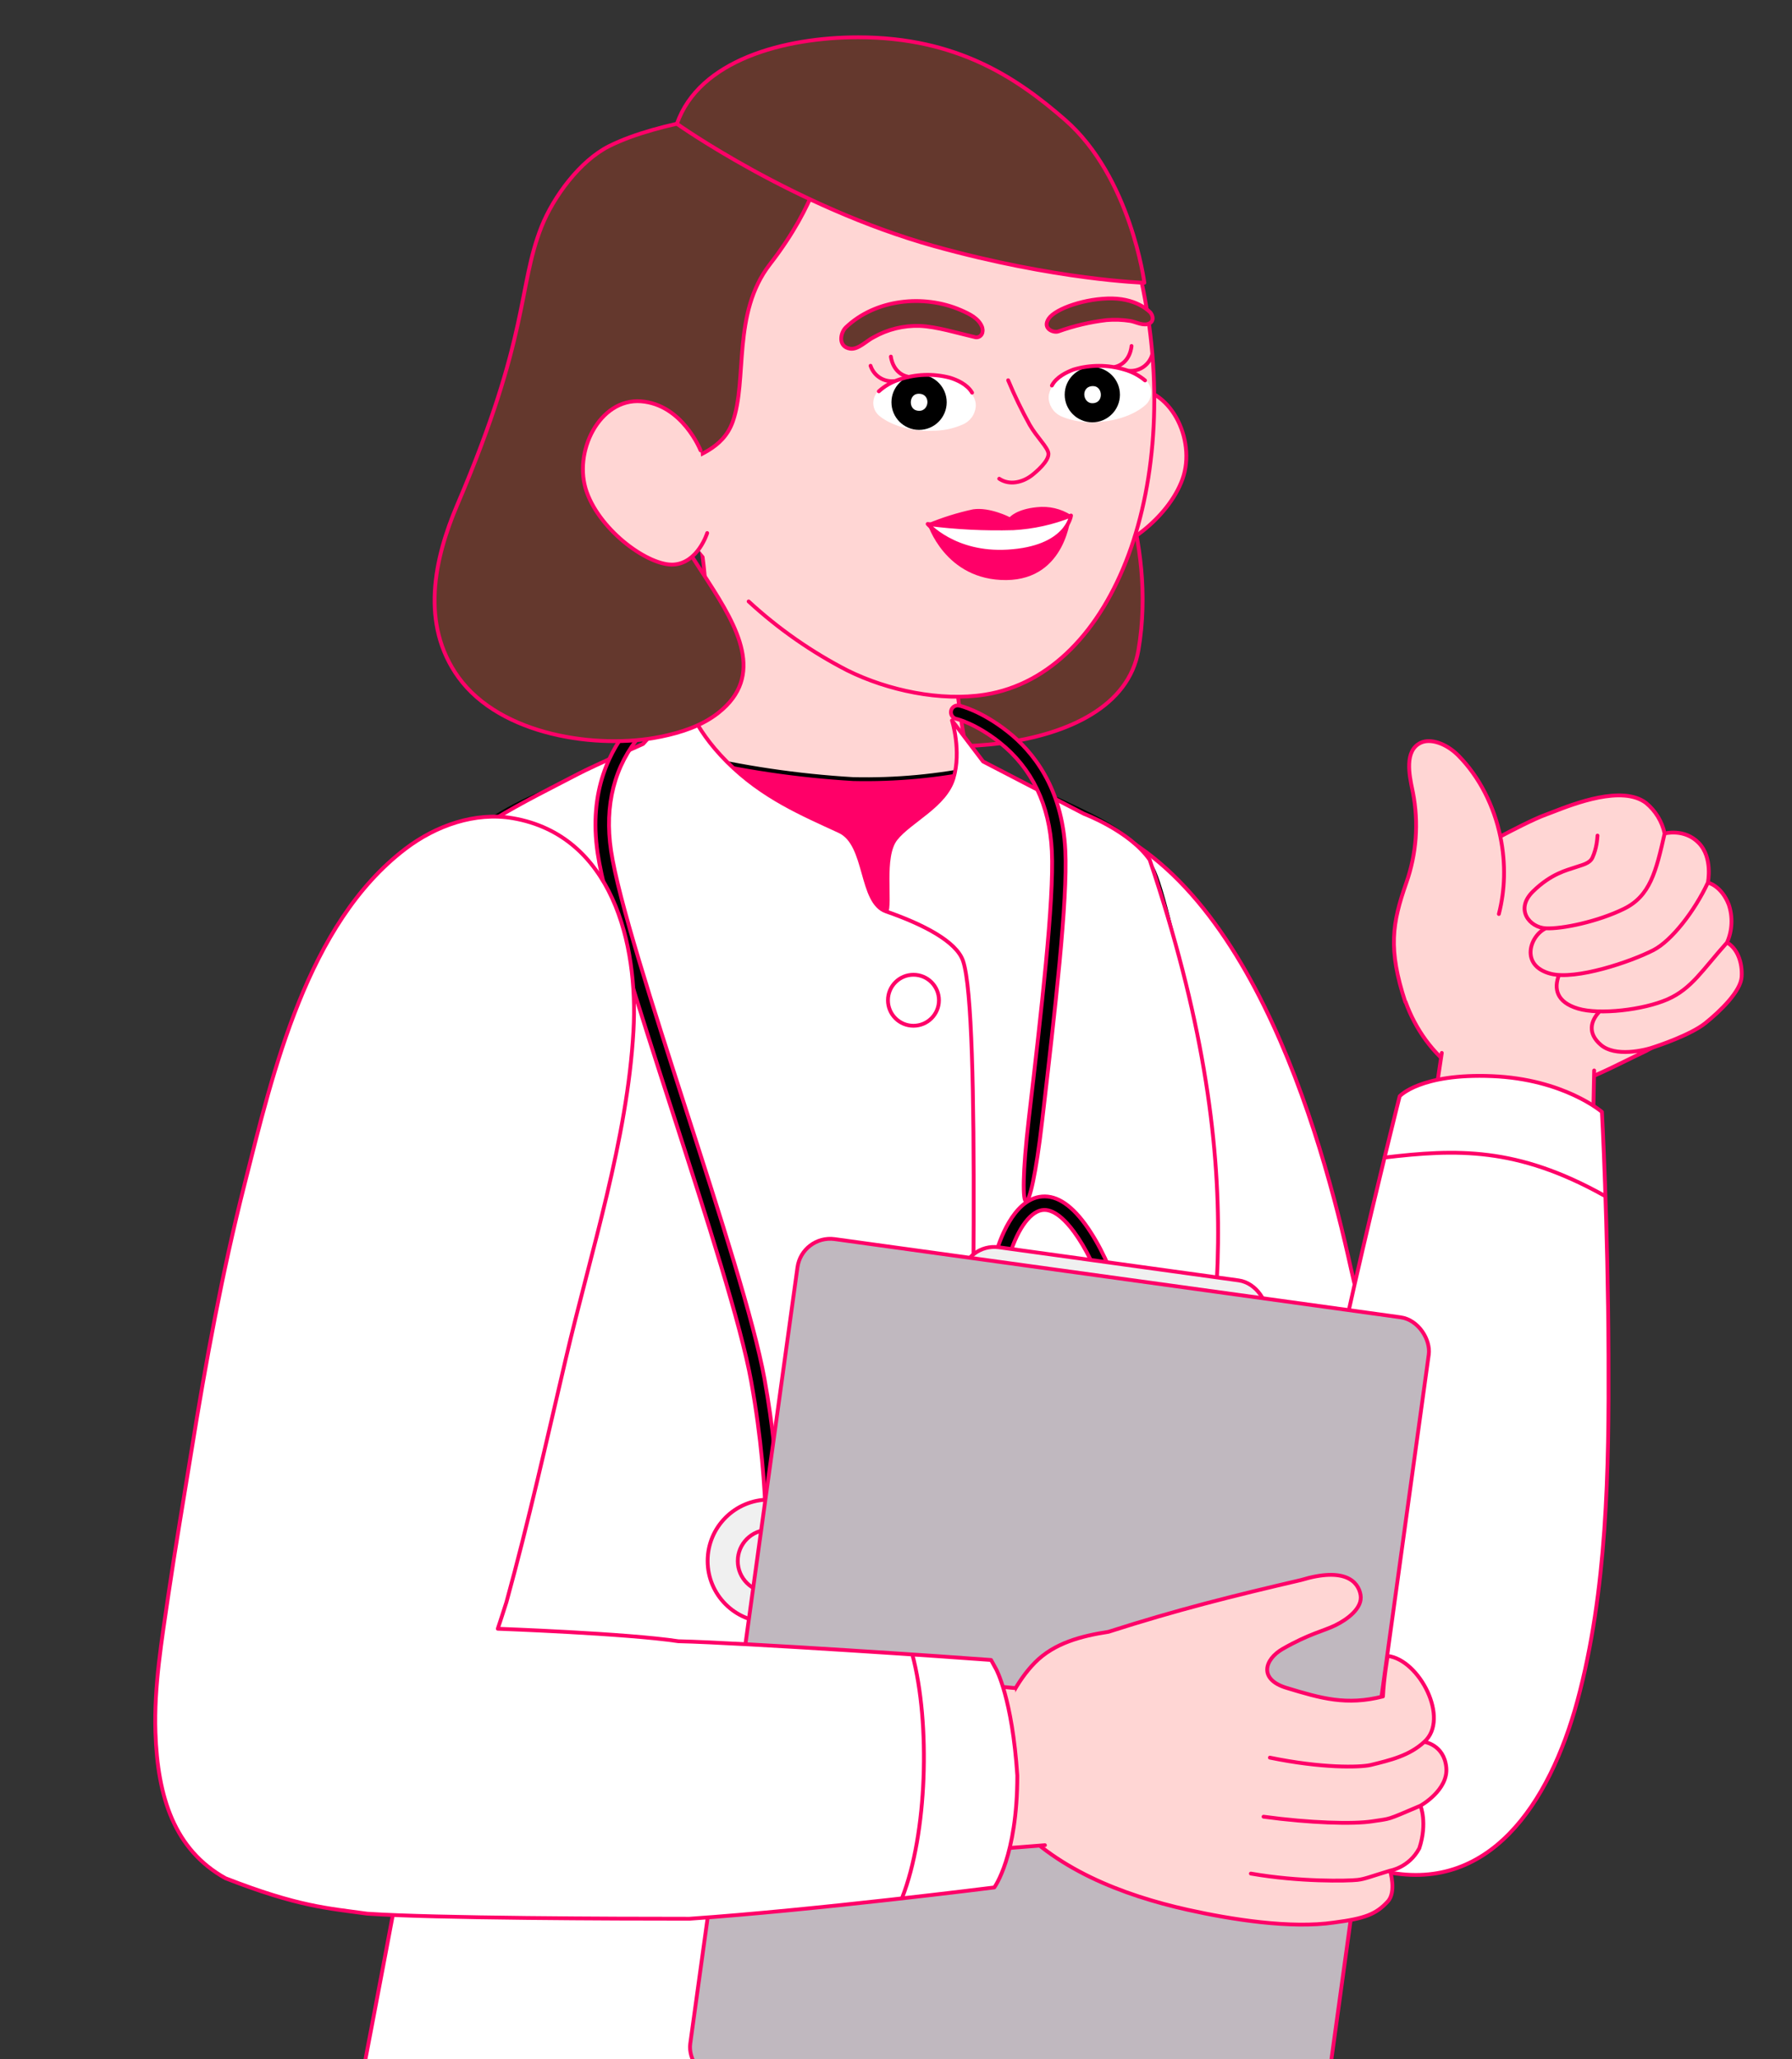 <svg width="235" height="270" viewBox="0 0 235 270" fill="none" xmlns="http://www.w3.org/2000/svg">
<rect x="0" y="0" width="235" height="270" fill="#333333" stroke="none"/>
<g clip-path="url(#clip0_1717_42657)">
<path d="M184.413 115.776C182.572 121.044 182.008 124.43 184.291 131.383L184.321 131.354C185.613 134.941 187.893 138.158 191.018 140.387C191.972 141.065 192.992 141.646 194.062 142.121C194.838 142.467 195.642 142.746 196.466 142.956C202.334 144.431 207.995 141.65 213.372 139.009C214.214 138.595 215.05 138.185 215.878 137.795C216.283 137.548 216.715 137.347 217.165 137.197C217.183 137.19 221.665 135.727 223.621 134.158C225.582 132.586 228.277 129.986 228.397 128.075C228.517 126.164 227.808 124.332 226.477 123.582C227.174 122.01 227.255 120.233 226.705 118.603C225.73 116.104 223.969 115.724 223.969 115.724C223.969 115.724 224.65 112.46 222.77 110.522C220.891 108.584 218.297 109.283 218.297 109.283C217.957 107.713 217.098 106.304 215.857 105.282C212.741 102.919 206.44 105.373 203.619 106.472C203.253 106.614 202.946 106.734 202.712 106.817C201.182 107.362 198.167 108.929 196.752 109.679C195.911 105.671 194.021 101.873 191.24 99.059C189.635 97.447 187.576 96.789 186.308 97.389C184.14 98.423 184.813 101.634 185.223 103.59C185.247 103.705 185.27 103.816 185.291 103.921C186.06 107.881 185.757 111.974 184.413 115.776Z" fill="#FFD6D4"/>
<path d="M217.165 137.197C216.715 137.347 216.283 137.548 215.878 137.795C215.05 138.185 214.214 138.595 213.372 139.009C207.995 141.65 202.334 144.431 196.466 142.956C195.642 142.746 194.838 142.467 194.062 142.121C192.992 141.646 191.972 141.065 191.018 140.387C187.893 138.158 185.613 134.941 184.321 131.354L184.291 131.383C182.008 124.43 182.572 121.044 184.413 115.776C185.757 111.974 186.06 107.881 185.291 103.921C185.27 103.816 185.247 103.705 185.223 103.59C184.813 101.634 184.14 98.423 186.308 97.389C187.576 96.789 189.635 97.447 191.24 99.059C194.021 101.873 195.911 105.671 196.752 109.679M217.165 137.197C217.183 137.19 221.665 135.727 223.621 134.158C225.582 132.586 228.277 129.986 228.397 128.075C228.517 126.164 227.808 124.332 226.477 123.582M217.165 137.197C215.554 137.798 211.804 138.583 209.957 137.022C208.124 135.473 208.61 133.839 209.754 132.634M226.477 123.582C227.174 122.01 227.255 120.233 226.705 118.603C225.73 116.104 223.969 115.724 223.969 115.724M226.477 123.582C223.263 127.16 221.847 129.637 218.686 131.026C215.524 132.415 209.749 133.091 206.932 132.243C204.12 131.397 203.743 129.635 204.444 127.83M223.969 115.724C223.969 115.724 224.65 112.46 222.77 110.522C220.891 108.584 218.297 109.283 218.297 109.283M223.969 115.724C222.224 119.473 219.201 123.353 216.831 124.574C213.852 126.11 206.653 128.537 203.347 127.674C199.298 126.616 200.618 122.689 202.711 121.718M218.297 109.283C217.957 107.713 217.098 106.304 215.857 105.282C212.741 102.919 206.44 105.373 203.619 106.472C203.253 106.614 202.946 106.734 202.712 106.817C201.182 107.362 198.167 108.929 196.752 109.679M218.297 109.283C217.163 114.322 216.383 117.479 212.97 119.158C209.557 120.836 204.827 121.83 202.711 121.718M196.752 109.679C197.5 113.334 197.35 116.759 196.559 119.84M202.711 121.718C200.594 121.605 198.63 119.248 201.025 116.891C203.42 114.533 205.54 114.082 206.514 113.741C207.488 113.399 208.475 113.238 208.837 112.436C209.387 111.219 209.456 110.058 209.493 109.558" stroke="#FF0068" stroke-width="0.5" stroke-linecap="round" stroke-linejoin="round"/>
<path d="M209.054 140.355C208.786 155.42 208.234 172.613 207.71 187.697C207.441 195.413 207.147 203.142 206.714 210.845C206.374 217.028 204.749 225.098 201.258 230.43C196.143 238.231 183.318 241.25 175.333 236.272C166.818 230.96 161.807 220.821 156.856 212.463C149.317 199.749 143.035 186.263 137.409 172.6C134.134 164.681 130.76 156.572 128.651 148.24C124.643 132.383 123.529 111.626 130.688 108.161C137.847 104.696 150.102 114.121 155.329 120.606C163.661 130.968 164.369 139.352 168.94 151.666C174.135 165.63 175.425 172.567 180.075 186.721C180.075 186.721 181.811 184.232 184.431 167.969C187.051 151.705 189.075 138.055 189.075 138.055" fill="#FFD6D4"/>
<path d="M209.054 140.355C208.786 155.42 208.234 172.613 207.71 187.697C207.441 195.413 207.147 203.142 206.714 210.845C206.374 217.028 204.749 225.098 201.258 230.43C196.143 238.231 183.318 241.25 175.333 236.272C166.818 230.96 161.807 220.821 156.856 212.463C149.317 199.749 143.035 186.263 137.409 172.6C134.134 164.681 130.76 156.572 128.651 148.24C124.643 132.383 123.529 111.626 130.688 108.161C137.847 104.696 150.102 114.121 155.329 120.606C163.661 130.968 164.369 139.352 168.94 151.666C174.135 165.63 175.425 172.567 180.075 186.721M180.075 186.721C180.075 186.721 181.811 184.232 184.431 167.969C187.051 151.705 189.075 138.055 189.075 138.055M180.075 186.721C178.835 192.175 176.488 203.313 176.072 206.669" stroke="#FF0068" stroke-width="0.5" stroke-linecap="round" stroke-linejoin="round"/>
<path d="M179.389 244.73C173.977 243.254 160.303 236.918 152.079 223.415C143.324 209.038 122.565 156.699 119.387 131.799C116.294 107.599 134.593 105.69 139.012 106.568C163.202 111.376 173.386 149.216 177.175 166.394C177.319 167.048 177.475 167.721 177.641 168.409C180.697 155.035 183.552 143.731 183.552 143.731C183.552 143.731 186.257 140.71 195.677 141.101C205.096 141.491 210.074 145.792 210.074 145.792C210.074 145.792 210.863 160.193 210.936 177.739C211.004 192.735 210.759 208.569 206.859 222.997C203.219 236.448 195.243 248.539 181.223 245.307C180.576 245.157 179.966 244.964 179.389 244.73Z" fill="white"/>
<path d="M177.641 168.409C177.475 167.721 177.319 167.048 177.175 166.394C173.386 149.216 163.202 111.376 139.012 106.568C134.593 105.69 116.294 107.599 119.387 131.799C122.565 156.699 143.324 209.038 152.079 223.415C160.303 236.918 173.977 243.254 179.389 244.73C179.966 244.964 180.576 245.157 181.223 245.307C195.243 248.539 203.219 236.448 206.859 222.997C210.759 208.569 211.004 192.735 210.936 177.739C210.863 160.193 210.074 145.792 210.074 145.792C210.074 145.792 205.096 141.491 195.677 141.101C186.257 140.71 183.552 143.731 183.552 143.731C183.552 143.731 180.697 155.035 177.641 168.409ZM177.641 168.409C174.45 182.496 168.671 208.555 169.989 221.026M181.548 151.773C190.978 150.657 198.887 150.353 210.345 156.741" stroke="#FF0068" stroke-width="0.5" stroke-linecap="round" stroke-linejoin="round"/>
<path d="M144.816 57.208C144.816 57.208 151.828 70.472 149.287 85.266C146.772 99.922 117.828 99.902 108.11 94.669C98.392 89.435 106.363 80.945 115.655 73.046C124.946 65.147 144.816 57.208 144.816 57.208Z" fill="#64382D" stroke="#FF0068" stroke-width="0.5" stroke-linecap="round" stroke-linejoin="round"/>
<path d="M130.317 111.393C129.845 109.959 129.36 108.538 128.915 107.116C126.465 99.256 125.365 91.115 124.9 82.881C124.546 76.698 124.9 71.288 124.618 67.404C124.337 63.52 92.392 62.118 91.213 63.775C90.034 65.432 91.554 68.471 92.143 73.043C93.553 83.834 92.023 94.805 87.715 104.798C86.51 107.562 85.056 110.457 85.508 113.444C85.816 115.5 87.002 117.302 88.226 118.978C95.294 128.594 107.28 141.759 120.675 137.685C124.835 136.445 128.355 133.645 130.5 129.871C133.841 123.924 132.308 117.485 130.317 111.393Z" fill="#FFD6D4" stroke="#FF0068" stroke-width="0.5" stroke-linecap="round" stroke-linejoin="round"/>
<path d="M140.147 57.347C140.147 57.347 142.518 51.327 147.961 50.915C153.404 50.502 156.941 57.609 155.068 62.822C153.195 68.036 146.874 72.523 143.684 72.32C140.494 72.117 139.276 68.187 139.276 68.187" fill="#FFD6D4"/>
<path d="M140.147 57.347C140.147 57.347 142.518 51.327 147.961 50.915C153.404 50.502 156.941 57.609 155.068 62.822C153.195 68.036 146.874 72.523 143.684 72.32C140.494 72.117 139.276 68.187 139.276 68.187" stroke="#FF0068" stroke-width="0.5" stroke-linecap="round" stroke-linejoin="round"/>
<path d="M86.935 23.146C81.04 30.351 79.022 40.13 80.64 49.189C82.717 60.802 89.502 71.066 98.175 78.874C102.079 82.471 106.453 85.522 111.176 87.945C116.416 90.533 123.346 92.02 129.182 91.09C146.343 88.352 155.382 63.023 149.651 36.724C146.651 22.97 134.488 13.092 120.877 10.918C108.471 8.926 94.808 13.544 86.935 23.146Z" fill="#FFD6D4"/>
<path d="M98.175 78.859C102.079 82.456 106.453 85.508 111.176 87.931C116.416 90.518 123.346 92.005 129.182 91.075C146.343 88.337 155.382 63.008 149.651 36.71" stroke="#FF0068" stroke-width="0.5" stroke-linecap="round" stroke-linejoin="round"/>
<path d="M89.906 99.766C89.906 99.766 86.389 99.884 77.167 102.569C68.128 105.189 59.311 111.648 55.25 120.254C52.309 126.496 52.146 133.092 53.2 139.799C54.945 150.414 57.423 160.895 60.615 171.167C62.193 176.407 63.89 181.549 65.698 186.684C66.571 189.191 67.46 191.695 68.363 194.197C70.04 198.834 71.946 204.887 71.527 209.721C71.082 214.869 69.293 223.908 69.293 223.908C69.293 223.908 82.118 233.864 109.176 232.718C128.604 231.899 137.656 226.01 137.656 226.01C137.957 225.814 137.82 222.703 137.846 222.329C138.429 214.915 138.861 207.874 141.37 200.793C141.547 200.289 141.73 199.791 141.92 199.286C142.667 197.321 143.42 193.784 144.238 191.859C148.083 185.309 155.334 177.626 156.199 164.591C156.854 154.334 147.939 130 145.293 123.594C142.647 117.189 139.261 105.995 139.261 105.995L127.398 101.41" fill="#FFD6D4"/>
<path d="M89.906 99.766C89.906 99.766 86.389 99.884 77.167 102.569C68.128 105.189 59.311 111.648 55.25 120.254C52.309 126.496 52.146 133.092 53.2 139.799C54.945 150.414 57.423 160.895 60.615 171.167C62.193 176.407 63.89 181.549 65.698 186.684C66.571 189.191 67.46 191.695 68.363 194.197C70.04 198.834 71.946 204.887 71.527 209.721C71.082 214.869 69.293 223.908 69.293 223.908C69.293 223.908 82.118 233.864 109.176 232.718C128.604 231.899 137.656 226.01 137.656 226.01C137.957 225.814 137.82 222.703 137.846 222.329C138.429 214.915 138.861 207.874 141.37 200.793C141.547 200.289 141.73 199.791 141.92 199.286C142.667 197.321 143.42 193.784 144.238 191.859C148.083 185.309 155.334 177.626 156.199 164.591C156.854 154.334 147.939 130 145.293 123.594C142.647 117.189 139.261 105.995 139.261 105.995L127.398 101.41" stroke="#FF0068" stroke-width="0.5" stroke-linecap="round" stroke-linejoin="round"/>
<path d="M84.152 100.323L86.916 103.408C89.446 106.12 91.819 108.974 94.023 111.956C98.339 117.916 101.228 124.82 106.075 130.401C109.219 134.01 113.876 135.949 118.598 136.296C121.914 136.578 125.254 136.368 128.508 135.673C138.045 133.466 139.27 124.152 136.814 116.023C135.275 110.941 131.233 102.341 131.233 102.341C131.233 102.341 133.198 102.924 136.172 104.175C137.789 104.827 139.34 105.635 140.803 106.585C140.803 106.585 154.23 135.818 157.02 145.047C159.725 154.007 158.284 163.766 155.71 172.773C153.706 179.775 145.028 192.383 145.028 192.383C145.028 192.383 142.833 194.872 118.952 195.888C95.071 196.903 68.137 195.285 68.137 195.285L57.408 163.845C67.279 164.742 77.058 164.5 82.128 154.61C85.331 148.4 86.569 140.619 86.569 133.683C86.593 126.763 85.104 119.923 82.206 113.639C80.511 109.602 77.987 105.964 74.798 102.963C76.342 102.332 77.918 101.785 79.521 101.325C81.041 100.891 82.588 100.556 84.152 100.323Z" fill="#F0F0F0" stroke="#FF0068" stroke-width="0.5" stroke-linecap="round" stroke-linejoin="round"/>
<path d="M193.775 621.902C189.768 619.549 185.12 618.636 180.751 617.203C174.956 615.301 169.541 612.929 164.563 609.347C160.835 606.658 157.011 599.918 156.491 598.973C159.579 563.198 166.44 482.13 168.209 447.383C169.68 418.456 159.186 331.98 156.086 308.404C149.523 258.527 138.021 238.547 138.021 238.547C138.021 238.547 120.564 243.024 118.364 243.335C108.431 244.65 98.349 244.303 88.53 242.307C83.61 241.318 79.133 238.554 74.213 237.564C63.807 251.28 55.463 276.491 50.885 299.705C44.924 329.855 55.957 446.248 55.957 446.248C52.153 455.936 48.348 465.904 48.158 476.322C47.873 491.433 49.35 506.511 49.395 521.615C49.471 546.458 49.447 571.302 49.325 596.145C48.691 598.789 46.725 606.455 45.52 609.721C43.669 614.66 38.406 625.573 45.825 628.401C51.639 630.614 58.589 630.012 64.682 630.253C72.608 630.557 80.534 630.735 88.46 630.956C96.266 631.178 104.262 632.294 111.922 630.234C117.406 628.756 117.134 624.47 112.784 621.921C108.77 619.568 104.129 618.655 99.76 617.222C93.964 615.32 88.543 612.948 83.572 609.366C79.558 606.474 75.436 598.878 75.436 598.878H75.348C80.706 562.989 92.202 483.24 93.958 448.714C94.884 430.58 105.834 373.962 110.609 334.636L128.142 444.041C128.142 444.041 123.43 459.354 123.373 468.232C123.303 479.474 125.726 490.608 126.88 501.755C128.148 513.955 128.858 526.206 129.295 538.463C129.968 557.39 129.961 576.336 130.209 595.27L129.955 595.238C129.955 595.238 128.053 605.745 126.544 609.727C124.686 614.667 119.423 625.579 126.848 628.407C132.663 630.62 139.606 630.018 145.705 630.259C153.632 630.563 161.558 630.741 169.477 630.963C177.289 631.185 185.279 632.301 192.939 630.24C198.423 628.737 198.125 624.451 193.775 621.902Z" fill="#FFD6D4" stroke="#FF0068" stroke-width="0.5" stroke-linecap="round" stroke-linejoin="round"/>
<path d="M157.041 308.285C150.478 258.408 137.701 238.428 137.701 238.428C137.701 238.428 120.251 242.904 118.045 243.221C108.112 244.531 98.03 244.182 88.211 242.188C83.291 241.199 78.814 238.434 73.894 237.451C63.488 251.16 53.153 277.088 48.568 300.289C61.964 302.287 74.665 307.539 85.561 315.583C103.099 328.829 110.601 341.289 110.601 341.289C110.601 341.289 119.567 327.396 132.096 317.733C144.626 308.069 157.041 308.285 157.041 308.285Z" fill="#F0F0F0" stroke="#FF0068" stroke-width="0.5" stroke-linecap="round" stroke-linejoin="round"/>
<path d="M48.326 273.313C57.448 246.209 63.139 241.47 73.538 227.755C75.374 228.233 78.294 228.92 79.725 229.321C81.156 229.721 85.564 230.523 87.739 230.981C89.914 231.439 94.463 232.003 98.674 232.441C107.595 233.373 116.96 233.233 125.869 231.832C128.444 231.426 132.045 230.637 134.563 229.968C135.709 229.721 136.682 229.092 139.68 227.444C147.271 241.915 152.015 251.608 158.007 271.985C170.385 334.584 174.081 407.928 172.61 436.854C170.302 482.115 166.828 577.853 166.828 577.853C151.56 582.521 136.634 583.363 118.698 578.439L116.522 520.334C112.935 482.833 111.25 448.34 109.022 384.028C109.022 384.028 103.419 442.85 102.5 460.985C100.192 506.246 91.029 578.727 91.029 578.727C69.645 583.523 60.389 584.206 39 576.875C39 576.875 35.631 493.432 36.293 437.263C36.955 381.093 37.445 328.64 48.326 273.313Z" fill="#191357"/>
<path d="M109.022 384.028C109.022 384.028 103.419 442.85 102.5 460.985C100.192 506.246 91.029 578.727 91.029 578.727C69.645 583.523 60.389 584.206 39 576.875C39 576.875 35.631 493.432 36.293 437.263C36.955 381.093 37.445 328.64 48.326 273.313C57.448 246.209 63.139 241.47 73.538 227.755C75.374 228.233 78.294 228.92 79.725 229.321C81.156 229.721 85.564 230.523 87.739 230.981C89.914 231.439 94.463 232.003 98.674 232.441C107.595 233.373 116.96 233.233 125.869 231.832C128.444 231.426 132.045 230.637 134.563 229.968C135.709 229.721 136.682 229.092 139.68 227.444C147.271 241.915 152.015 251.608 158.007 271.985C170.385 334.584 174.081 407.928 172.61 436.854C170.302 482.115 166.828 577.853 166.828 577.853C151.56 582.521 136.634 583.363 118.698 578.439L116.522 520.334C112.935 482.833 111.25 448.34 109.022 384.028ZM109.022 384.028C110.924 358.991 111.631 302.831 110.978 295.331" stroke="#FF0068" stroke-width="0.5" stroke-linecap="round" stroke-linejoin="round"/>
<path d="M139.183 222.082C139.183 222.082 141.842 201.358 144.128 194.998C146.545 188.251 158.604 177.915 159.625 162.542C160.28 152.285 153.56 118.238 151.11 113.804C148.661 109.369 144.272 107.45 139.53 105.19C134.788 102.93 128.493 100.605 128.493 100.605C123.039 101.76 117.469 102.279 111.895 102.151C104.575 101.718 97.307 100.64 90.176 98.929C90.176 98.929 86.658 99.046 77.436 101.732C72.157 103.265 57.131 108.151 53.45 121.251C49.166 136.624 56.797 160.852 58.14 167.789C60.629 180.646 71.528 212.984 71.528 212.984C71.528 212.984 67.677 220.471 69.89 221.112C76.532 223.045 93.562 229.326 111.64 228.075C133.517 226.575 139.183 222.082 139.183 222.082Z" fill="#FF0068" stroke="black" stroke-width="0.5" stroke-linecap="round" stroke-linejoin="round"/>
<path d="M128.922 99.846L142.151 106.705C142.151 106.705 148.118 108.941 150.769 112.738C164.452 153.421 159.891 176.407 154.053 201.583C154.47 227.994 183.756 438.54 181.678 446.165C179.599 453.79 166.667 456.061 158.813 457.941C150.959 459.821 125.266 460.144 125.214 450.493C125.167 441.967 123.86 230.18 123.229 199.606C122.599 169.033 112.422 126.955 116.182 119.773C116.886 118.424 115.604 112.34 117.469 109.981C119.333 107.622 123.948 105.663 125.031 102.059C126.115 98.455 124.839 94.455 124.839 94.455L128.922 99.846Z" fill="white" stroke="#FF0068" stroke-width="0.5" stroke-linecap="round" stroke-linejoin="round"/>
<path d="M89.886 91.334L84.334 97.542C84.334 97.542 77.839 100.417 75.839 101.464C68.871 105.11 60.033 109.193 55.733 115.147C46.471 129.039 58.658 192.226 59.371 204.127C60.085 216.028 11.25 447.534 16.099 455.154C20.948 462.774 41.73 466.93 67.365 469.701C86.819 471.784 125.558 467.794 127.636 460.003C129.714 452.211 127.293 242.918 127.293 207.824C127.293 182.881 128.667 133.032 126.292 125.99C125.423 123.423 121.016 121.178 116.209 119.506C112.746 118.308 113.766 110.688 110.089 108.985C105.162 106.704 100.006 104.563 95.324 99.881C90.641 95.199 89.886 91.334 89.886 91.334Z" fill="white" stroke="#FF0068" stroke-width="0.5" stroke-linecap="round" stroke-linejoin="round"/>
<path d="M119.789 134.494C117.942 134.494 116.445 132.997 116.445 131.15C116.445 129.304 117.942 127.807 119.789 127.807C121.636 127.807 123.133 129.304 123.133 131.15C123.133 132.997 121.636 134.494 119.789 134.494Z" fill="white" stroke="#FF0068" stroke-width="0.5" stroke-linecap="round" stroke-linejoin="round"/>
<path d="M120.018 182.063C118.171 182.063 116.674 180.565 116.674 178.719C116.674 176.872 118.171 175.375 120.018 175.375C121.864 175.375 123.361 176.872 123.361 178.719C123.361 180.565 121.864 182.063 120.018 182.063Z" fill="white" stroke="#FF0068" stroke-width="0.5" stroke-linecap="round" stroke-linejoin="round"/>
<path d="M120.244 229.64C118.397 229.64 116.9 228.143 116.9 226.296C116.9 224.449 118.397 222.952 120.244 222.952C122.091 222.952 123.588 224.449 123.588 226.296C123.588 228.143 122.091 229.64 120.244 229.64Z" fill="white" stroke="#FF0068" stroke-width="0.5" stroke-linecap="round" stroke-linejoin="round"/>
<path d="M101.205 207.707C101.428 207.706 101.643 207.622 101.807 207.47C101.971 207.319 102.072 207.111 102.09 206.889C102.413 203.17 102.439 192.931 100.257 180.816C98.887 173.212 94.346 159.112 89.955 145.477C85.601 131.935 81.101 117.972 80.137 111.571C79.242 105.555 80.554 100.414 84.049 96.294C86.653 93.196 89.017 92.128 89.049 92.128C89.265 92.032 89.434 91.854 89.519 91.633C89.604 91.413 89.598 91.167 89.502 90.951C89.406 90.735 89.228 90.565 89.007 90.48C88.787 90.395 88.541 90.402 88.325 90.498C88.189 90.555 85.632 91.706 82.742 95.086C80.075 98.211 77.153 103.649 78.372 111.847C79.351 118.389 83.679 131.821 88.267 146.039C92.642 159.618 97.164 173.644 98.513 181.144C101.195 196.035 100.335 206.639 100.325 206.748C100.315 206.865 100.328 206.982 100.363 207.094C100.399 207.205 100.456 207.309 100.532 207.398C100.607 207.488 100.699 207.562 100.803 207.616C100.907 207.669 101.021 207.702 101.137 207.712L101.205 207.707Z" fill="black" stroke="#FF0068" stroke-width="0.5" stroke-linecap="round" stroke-linejoin="round"/>
<path d="M134.907 146.769C136.548 132.655 138.246 118.061 137.939 111.598C137.647 105.525 135.335 100.738 131.126 97.379C127.949 94.848 125.444 94.254 125.397 94.254C125.166 94.202 124.966 94.06 124.839 93.861C124.713 93.661 124.671 93.419 124.723 93.188C124.774 92.957 124.915 92.757 125.115 92.631C125.315 92.504 125.557 92.462 125.788 92.514C125.933 92.545 128.663 93.175 132.157 95.931C135.381 98.472 139.308 103.222 139.704 111.514C140.022 118.124 138.392 132.139 136.668 146.978C135.033 161.145 133.256 160.998 134.907 146.769Z" fill="black" stroke="#FF0068" stroke-width="0.5" stroke-linecap="round" stroke-linejoin="round"/>
<path d="M145.512 212.826H145.549C150.158 212.076 150.892 206.263 151.038 201.961C151.184 197.878 150.564 189.665 150.559 189.581C150.559 189.52 150.546 189.458 150.522 189.402C150.497 189.345 150.461 189.294 150.416 189.252C150.371 189.21 150.317 189.178 150.259 189.158C150.201 189.137 150.139 189.129 150.077 189.134C150.016 189.139 149.956 189.156 149.901 189.185C149.847 189.214 149.799 189.254 149.761 189.302C149.722 189.35 149.694 189.406 149.678 189.466C149.662 189.525 149.659 189.588 149.669 189.649C149.669 189.732 150.288 197.894 150.148 201.93C150.007 205.967 149.372 211.305 145.403 211.941C145.286 211.962 145.181 212.028 145.112 212.126C145.043 212.223 145.015 212.344 145.033 212.461C145.053 212.571 145.114 212.669 145.202 212.736C145.291 212.803 145.401 212.836 145.512 212.826Z" fill="#C0B8BF" stroke="#FF0068" stroke-width="0.5" stroke-linecap="round" stroke-linejoin="round"/>
<path d="M146.242 211.114C146.868 211.344 147.149 212.156 146.607 212.922C146.065 213.687 142.888 215.427 142.211 214.047C141.534 212.667 142.513 211.765 143.42 211.443C144.326 211.12 145.612 210.88 146.242 211.114Z" fill="#F0F0F0" stroke="#FF0068" stroke-width="0.5" stroke-linecap="round" stroke-linejoin="round"/>
<path d="M146.887 209.224C147.334 209.187 147.775 209.103 148.205 208.974C148.261 208.958 148.314 208.931 148.359 208.894C148.405 208.858 148.443 208.812 148.471 208.761C148.499 208.71 148.517 208.653 148.523 208.595C148.529 208.537 148.524 208.478 148.507 208.422C148.473 208.309 148.396 208.214 148.293 208.158C148.189 208.101 148.068 208.088 147.955 208.12C146.095 208.641 142.512 208.677 139.377 202.662C137.517 199.094 134.528 189.959 134.502 189.87C134.458 189.767 134.377 189.683 134.275 189.636C134.173 189.589 134.057 189.583 133.95 189.618C133.843 189.653 133.754 189.726 133.698 189.824C133.643 189.922 133.627 190.037 133.653 190.146C133.772 190.521 136.689 199.443 138.585 203.079C139.663 205.152 142.512 209.594 146.887 209.224Z" fill="#C0B8BF" stroke="#FF0068" stroke-width="0.5" stroke-linecap="round" stroke-linejoin="round"/>
<path d="M146.831 207.717C146.368 208.196 146.456 209.024 147.279 209.503C148.102 209.983 151.722 210.165 151.732 208.624C151.743 207.082 150.477 206.696 149.529 206.811C148.581 206.925 147.31 207.238 146.831 207.717Z" fill="#F0F0F0" stroke="#FF0068" stroke-width="0.5" stroke-linecap="round" stroke-linejoin="round"/>
<path d="M100.835 212.697C96.396 212.697 92.798 209.099 92.798 204.661C92.798 200.222 96.396 196.624 100.835 196.624C105.273 196.624 108.871 200.222 108.871 204.661C108.871 209.099 105.273 212.697 100.835 212.697Z" fill="#F0F0F0" stroke="#FF0068" stroke-width="0.5" stroke-linecap="round" stroke-linejoin="round"/>
<path d="M100.833 208.754C98.578 208.754 96.749 206.926 96.749 204.67C96.749 202.415 98.578 200.587 100.833 200.587C103.088 200.587 104.916 202.415 104.916 204.67C104.916 206.926 103.088 208.754 100.833 208.754Z" stroke="#FF0068" stroke-width="0.5" stroke-linecap="round" stroke-linejoin="round"/>
<path d="M150.644 196.203C150.876 196.184 151.091 196.075 151.244 195.9C151.396 195.725 151.474 195.497 151.461 195.265C151.409 194.286 150.092 171.166 142.29 160.484C140.3 157.765 138.279 156.572 136.284 156.932C132.852 157.551 131.076 162.567 130.493 164.697C129.243 169.135 129.592 175.546 131.534 183.755C132.414 187.459 133.503 191.111 134.795 194.692C134.83 194.81 134.888 194.92 134.967 195.015C135.047 195.109 135.144 195.187 135.255 195.242C135.365 195.296 135.486 195.328 135.609 195.334C135.732 195.34 135.855 195.321 135.97 195.278C136.086 195.234 136.191 195.167 136.279 195.081C136.367 194.995 136.437 194.892 136.484 194.778C136.53 194.664 136.553 194.542 136.55 194.419C136.547 194.295 136.519 194.174 136.467 194.062C136.394 193.875 129.42 175.114 132.217 165.161C133.258 161.458 134.941 158.973 136.607 158.671C138.17 158.385 139.789 160.067 140.852 161.526C143.935 165.744 146.441 172.921 148.097 182.276C148.853 186.602 149.374 190.966 149.659 195.348C149.673 195.584 149.779 195.805 149.954 195.963C150.13 196.121 150.361 196.204 150.597 196.192L150.644 196.203Z" fill="black" stroke="#FF0068" stroke-width="0.5" stroke-linecap="round" stroke-linejoin="round"/>
<path d="M115.456 54.638C115.908 55.004 118.26 56.642 122.399 56.478C123.692 56.471 124.97 56.206 126.159 55.699C126.654 55.509 127.085 55.183 127.404 54.759C127.723 54.335 127.915 53.83 127.96 53.301C128.091 51.238 125.504 50.026 124.122 49.588C122.039 48.987 119.822 49.046 117.775 49.758C116.801 50.072 115.906 50.595 115.155 51.291C114.93 51.518 114.758 51.792 114.65 52.093C114.542 52.394 114.5 52.715 114.529 53.034C114.558 53.353 114.656 53.661 114.816 53.938C114.976 54.215 115.194 54.454 115.456 54.638Z" fill="white"/>
<path d="M120.526 56.364C118.526 56.364 116.904 54.743 116.904 52.742C116.904 50.742 118.526 49.12 120.526 49.12C122.527 49.12 124.148 50.742 124.148 52.742C124.148 54.743 122.527 56.364 120.526 56.364Z" fill="black"/>
<path d="M120.456 51.627C119.211 51.627 119.087 53.592 120.226 53.828C121.864 54.208 122.191 51.64 120.508 51.627H120.456Z" fill="white"/>
<path d="M127.477 51.485C126.822 50.365 125.466 49.795 124.555 49.52C122.36 48.949 120.045 49.038 117.9 49.776C116.917 50.092 116.013 50.615 115.248 51.308" stroke="#FF0068" stroke-width="0.5" stroke-linecap="round" stroke-linejoin="round"/>
<path d="M114.163 47.957C114.372 48.597 114.794 49.146 115.36 49.512C115.925 49.878 116.598 50.039 117.268 49.968" stroke="#FF0068" stroke-width="0.5" stroke-linecap="round" stroke-linejoin="round"/>
<path d="M116.829 46.756C116.829 46.756 117.038 48.989 119.121 49.409" stroke="#FF0068" stroke-width="0.5" stroke-linecap="round" stroke-linejoin="round"/>
<path d="M150.078 53.216C149.646 53.609 147.36 55.338 143.221 55.351C141.928 55.386 140.641 55.163 139.435 54.696C138.932 54.526 138.487 54.219 138.15 53.809C137.813 53.4 137.598 52.903 137.529 52.377C137.312 50.321 139.854 48.997 141.216 48.506C143.272 47.822 145.488 47.788 147.563 48.408C148.548 48.686 149.462 49.173 150.242 49.836C150.481 50.053 150.669 50.321 150.793 50.62C150.916 50.919 150.972 51.241 150.956 51.564C150.941 51.887 150.854 52.203 150.702 52.488C150.55 52.773 150.337 53.022 150.078 53.216Z" fill="white"/>
<path d="M143.245 55.371C141.245 55.371 139.623 53.75 139.623 51.749C139.623 49.749 141.245 48.127 143.245 48.127C145.245 48.127 146.867 49.749 146.867 51.749C146.867 53.75 145.245 55.371 143.245 55.371Z" fill="black"/>
<path d="M143.307 50.625C144.545 50.585 144.754 52.511 143.628 52.819C142.003 53.264 141.591 50.71 143.255 50.625H143.307Z" fill="white"/>
<path d="M137.944 50.549C138.554 49.403 139.909 48.781 140.787 48.453C142.958 47.805 145.271 47.805 147.442 48.453C148.438 48.732 149.365 49.219 150.16 49.881" stroke="#FF0068" stroke-width="0.5" stroke-linecap="round" stroke-linejoin="round"/>
<path d="M151.096 46.491C150.914 47.139 150.514 47.704 149.964 48.092C149.414 48.48 148.747 48.666 148.076 48.62" stroke="#FF0068" stroke-width="0.5" stroke-linecap="round" stroke-linejoin="round"/>
<path d="M148.387 45.365C148.387 45.365 148.269 47.605 146.206 48.116" stroke="#FF0068" stroke-width="0.5" stroke-linecap="round" stroke-linejoin="round"/>
<path d="M128.852 43.473C128.845 43.6 128.808 43.723 128.744 43.833C128.68 43.943 128.591 44.036 128.485 44.105C128.378 44.174 128.257 44.217 128.13 44.23C128.004 44.243 127.876 44.226 127.758 44.18C125.642 43.696 122.799 42.811 120.599 42.733C118.484 42.666 116.393 43.182 114.553 44.226C113.642 44.671 112.549 45.877 111.487 45.719C109.87 45.471 110.177 43.663 110.911 42.936C114.795 39.222 121.109 38.554 125.976 40.65C127.083 41.135 128.38 41.717 128.812 42.936C128.862 43.11 128.876 43.293 128.852 43.473Z" fill="#64382D" stroke="#FF0068" stroke-width="0.5" stroke-linecap="round" stroke-linejoin="round"/>
<path d="M137.534 41.761C136.637 43.071 138.124 43.673 138.772 43.464C140.822 42.727 142.949 42.226 145.112 41.97C146.15 41.883 147.195 41.92 148.224 42.082C149.003 42.213 149.972 42.809 150.758 42.389C151.315 42.088 151.224 41.459 150.889 41.007C150.889 41.007 149.324 39.2 145.879 39.134C142.433 39.069 138.431 40.45 137.534 41.761Z" fill="#64382D" stroke="#FF0068" stroke-width="0.5" stroke-linecap="round" stroke-linejoin="round"/>
<path d="M131.036 62.768C132.411 63.692 134.114 63.227 135.287 62.343C135.942 61.832 137.566 60.443 137.487 59.461C137.422 58.655 135.981 57.358 135.025 55.688C133.978 53.799 133.037 51.853 132.208 49.858" stroke="#FF0068" stroke-width="0.5" stroke-linecap="round" stroke-linejoin="round"/>
<path d="M140.441 67.529C139.117 66.69 137.546 66.327 135.987 66.5C133.282 66.762 132.418 67.81 132.418 67.81C132.418 67.81 129.798 66.455 127.603 66.782C125.557 67.222 123.555 67.849 121.623 68.655C121.623 68.655 123.903 76.116 131.966 76.057C139.865 75.985 140.441 67.529 140.441 67.529Z" fill="#FF0068"/>
<path d="M140.455 67.593C140.455 67.593 139.938 71.857 132.13 72.315C125.115 72.728 121.65 68.7 121.65 68.7C125.374 69.18 129.13 69.369 132.883 69.263C135.481 69.119 138.038 68.555 140.455 67.593Z" fill="white" stroke="#FF0068" stroke-width="0.5" stroke-linecap="round" stroke-linejoin="round"/>
<path d="M107.939 20.829C107.939 20.829 107.212 26.587 100.964 34.65C95.973 41.101 98.062 49.773 96.078 55.328C94.767 58.963 91.211 59.677 89.711 60.771C79.768 68.048 106.485 83.748 94.217 93.455C92.056 95.165 89.351 96.043 86.652 96.593C78.399 98.296 65.653 96.462 60.124 88.805C55.101 81.842 56.928 73.301 59.98 66.162C69.517 43.839 67.873 37.676 71.011 29.73C72.57 25.8 76.067 21.071 79.879 19.159C86.645 15.766 98.141 14.698 98.141 14.698L107.939 20.829Z" fill="#64382D" stroke="#FF0068" stroke-width="0.5" stroke-linecap="round" stroke-linejoin="round"/>
<path d="M112.543 4.89C125.539 4.89 133.405 10.254 139.654 15.697C148.287 23.216 150.068 37.076 150.068 37.076C150.068 37.076 138.488 36.729 122.473 32.262C104.133 27.134 88.773 16.234 88.773 16.234C91.675 7.87 102.862 4.89 112.543 4.89Z" fill="#64382D" stroke="#FF0068" stroke-width="0.5" stroke-linecap="round" stroke-linejoin="round"/>
<path d="M91.869 59.05C91.869 59.05 89.498 53.03 84.055 52.618C78.612 52.205 75.075 59.312 76.948 64.526C78.821 69.739 85.136 74.226 88.332 74.023C91.528 73.82 92.74 69.89 92.74 69.89" fill="#FFD6D4"/>
<path d="M91.869 59.05C91.869 59.05 89.498 53.03 84.055 52.618C78.612 52.205 75.075 59.312 76.948 64.526C78.821 69.739 85.136 74.226 88.332 74.023C91.528 73.82 92.74 69.89 92.74 69.89" stroke="#FF0068" stroke-width="0.5" stroke-linecap="round" stroke-linejoin="round"/>
<rect x="126.686" y="162.943" width="40.421" height="12.389" rx="4.335" transform="rotate(7.865 126.686 162.943)" fill="#F0F0F0" stroke="#FF0068" stroke-width="0.5" stroke-linejoin="round"/>
<rect x="105.172" y="161.875" width="83.572" height="111.45" rx="4.335" transform="rotate(7.865 105.172 161.875)" fill="#C0B8BF" stroke="#FF0068" stroke-width="0.5" stroke-linejoin="round"/>
<path d="M135.703 218.008C138.25 215.416 141.842 214.497 145.359 213.959C154.32 211.088 161.55 209.276 170.619 207.167C176.355 205.438 178.114 207.357 178.422 209.107C178.731 210.858 176.651 212.355 175.09 213.114C173.529 213.874 171.723 214.192 168.215 216.193C165.818 217.567 165.009 220.2 168.737 221.317C173.247 222.686 176.584 223.65 181.36 222.43C181.469 220.076 181.978 217.119 181.978 217.119C186.131 217.607 190.163 225.368 186.774 228.391C186.774 228.391 189.364 228.74 189.662 231.728C189.961 234.717 186.275 236.759 186.275 236.759C186.275 236.759 187.222 239 186.126 242.337C184.781 244.877 182.291 245.275 182.291 245.275C182.291 245.275 183.153 248.054 181.992 249.31C180.448 251.003 178.954 251.551 174.97 252.073C169.289 252.912 161.525 251.692 155.74 250.402C147.233 248.499 138.105 245.01 132.395 238.162C127.863 232.643 131.177 222.607 135.703 218.008Z" fill="#FFD6D4"/>
<path d="M186.774 228.391C190.163 225.368 186.131 217.607 181.978 217.119C181.978 217.119 181.469 220.076 181.36 222.43C176.584 223.65 173.247 222.686 168.737 221.317C165.009 220.2 165.818 217.567 168.215 216.193C171.723 214.192 173.529 213.874 175.09 213.114C176.651 212.355 178.731 210.858 178.422 209.107C178.114 207.357 176.355 205.438 170.619 207.167C161.55 209.276 154.32 211.088 145.359 213.959C141.842 214.497 138.25 215.416 135.703 218.008C131.177 222.607 127.863 232.643 132.395 238.162C138.105 245.01 147.233 248.499 155.74 250.402C161.525 251.692 169.289 252.912 174.97 252.073C178.954 251.551 180.448 251.003 181.992 249.31C183.153 248.054 182.291 245.275 182.291 245.275M186.774 228.391C186.774 228.391 189.364 228.74 189.662 231.728C189.961 234.717 186.275 236.759 186.275 236.759M186.774 228.391C184.831 230.184 182.409 230.77 179.715 231.427C178.26 231.741 173.323 231.856 166.53 230.456M186.275 236.759C186.275 236.759 187.222 239 186.126 242.337C184.781 244.877 182.291 245.275 182.291 245.275M186.275 236.759C181.619 238.742 182.522 238.401 180 238.801C177.478 239.201 171.747 239.027 165.699 238.199M182.291 245.275C179.801 246.023 178.994 246.377 178.024 246.485C176.734 246.628 170.4 246.771 164.037 245.656" stroke="#FF0068" stroke-width="0.5" stroke-linecap="round" stroke-linejoin="round"/>
<path d="M133.062 221.335C133.062 221.335 86.694 216.75 80.21 215.971C73.725 215.191 61.333 215.316 61.333 215.316C61.333 215.316 77.23 164.167 79.182 149.704C79.182 149.704 85.843 115.756 73.084 110.575C60.324 105.394 51.469 116.646 45.98 126.642C42.364 133.192 35.343 162.306 29.932 187.832C26.258 205.189 22.773 226.11 22.773 226.11C19.544 249.192 45.488 251.203 62.289 248.799C79.09 246.395 137.031 241.935 137.031 241.935" fill="#FFD6D4"/>
<path d="M133.062 221.335C133.062 221.335 86.694 216.75 80.21 215.971C73.725 215.191 61.333 215.316 61.333 215.316C61.333 215.316 77.23 164.167 79.182 149.704C79.182 149.704 85.843 115.756 73.084 110.575C60.324 105.394 51.469 116.646 45.98 126.642C42.364 133.192 35.343 162.306 29.932 187.832C26.258 205.189 22.773 226.11 22.773 226.11C19.544 249.192 45.488 251.203 62.289 248.799C79.09 246.395 137.031 241.935 137.031 241.935" stroke="#FF0068" stroke-width="0.5" stroke-linecap="round" stroke-linejoin="round"/>
<path d="M22.102 208.966C23.027 202.69 24.109 196.44 25.118 190.18C27.003 178.485 29.143 166.817 32.057 155.33C35.823 140.457 40.255 121.129 53.17 111.289C57.166 108.248 62.309 106.431 67.26 107.283C80.284 109.534 83.712 123.792 83.071 135.142C82.266 149.463 77.491 164.097 74.221 178.05C71.714 188.74 69.326 199.491 66.409 210.08C66.354 210.291 65.28 213.556 65.28 213.556C65.28 213.556 82.204 214.169 88.959 215.193C97.557 215.398 125.318 217.287 129.967 217.649L130.631 218.856C130.631 218.856 132.744 222.66 133.408 232.803C133.408 243.428 130.39 247.474 130.39 247.474C130.39 247.474 106.965 250.432 90.422 251.579C80.762 251.579 57.217 251.519 48.16 250.915C42.968 250.19 39.165 250.009 29.565 246.266C22.864 242.523 20.673 235.669 20.384 227.16C20.176 221.15 21.237 214.904 22.102 208.966Z" fill="white"/>
<path d="M119.643 216.924C122.058 226.041 121.575 240.47 118.315 248.802M22.102 208.966C23.027 202.69 24.109 196.44 25.118 190.18C27.003 178.485 29.143 166.817 32.057 155.33C35.823 140.457 40.255 121.129 53.17 111.289C57.166 108.248 62.309 106.431 67.26 107.283C80.284 109.534 83.712 123.792 83.071 135.142C82.266 149.463 77.491 164.097 74.221 178.05C71.714 188.74 69.326 199.491 66.409 210.08C66.354 210.291 65.28 213.556 65.28 213.556C65.28 213.556 82.204 214.169 88.959 215.193C97.557 215.398 125.318 217.287 129.967 217.649L130.631 218.856C130.631 218.856 132.744 222.66 133.408 232.803C133.408 243.428 130.39 247.474 130.39 247.474C130.39 247.474 106.965 250.432 90.422 251.579C80.762 251.579 57.217 251.519 48.16 250.915C42.968 250.19 39.165 250.009 29.565 246.266C22.864 242.523 20.673 235.669 20.384 227.16C20.176 221.15 21.237 214.904 22.102 208.966Z" stroke="#FF0068" stroke-width="0.5" stroke-linecap="round" stroke-linejoin="round"/>
</g>
<defs>
<clipPath id="clip0_1717_42657">
<rect width="235" height="270" fill="white"/>
</clipPath>
</defs>
</svg>
